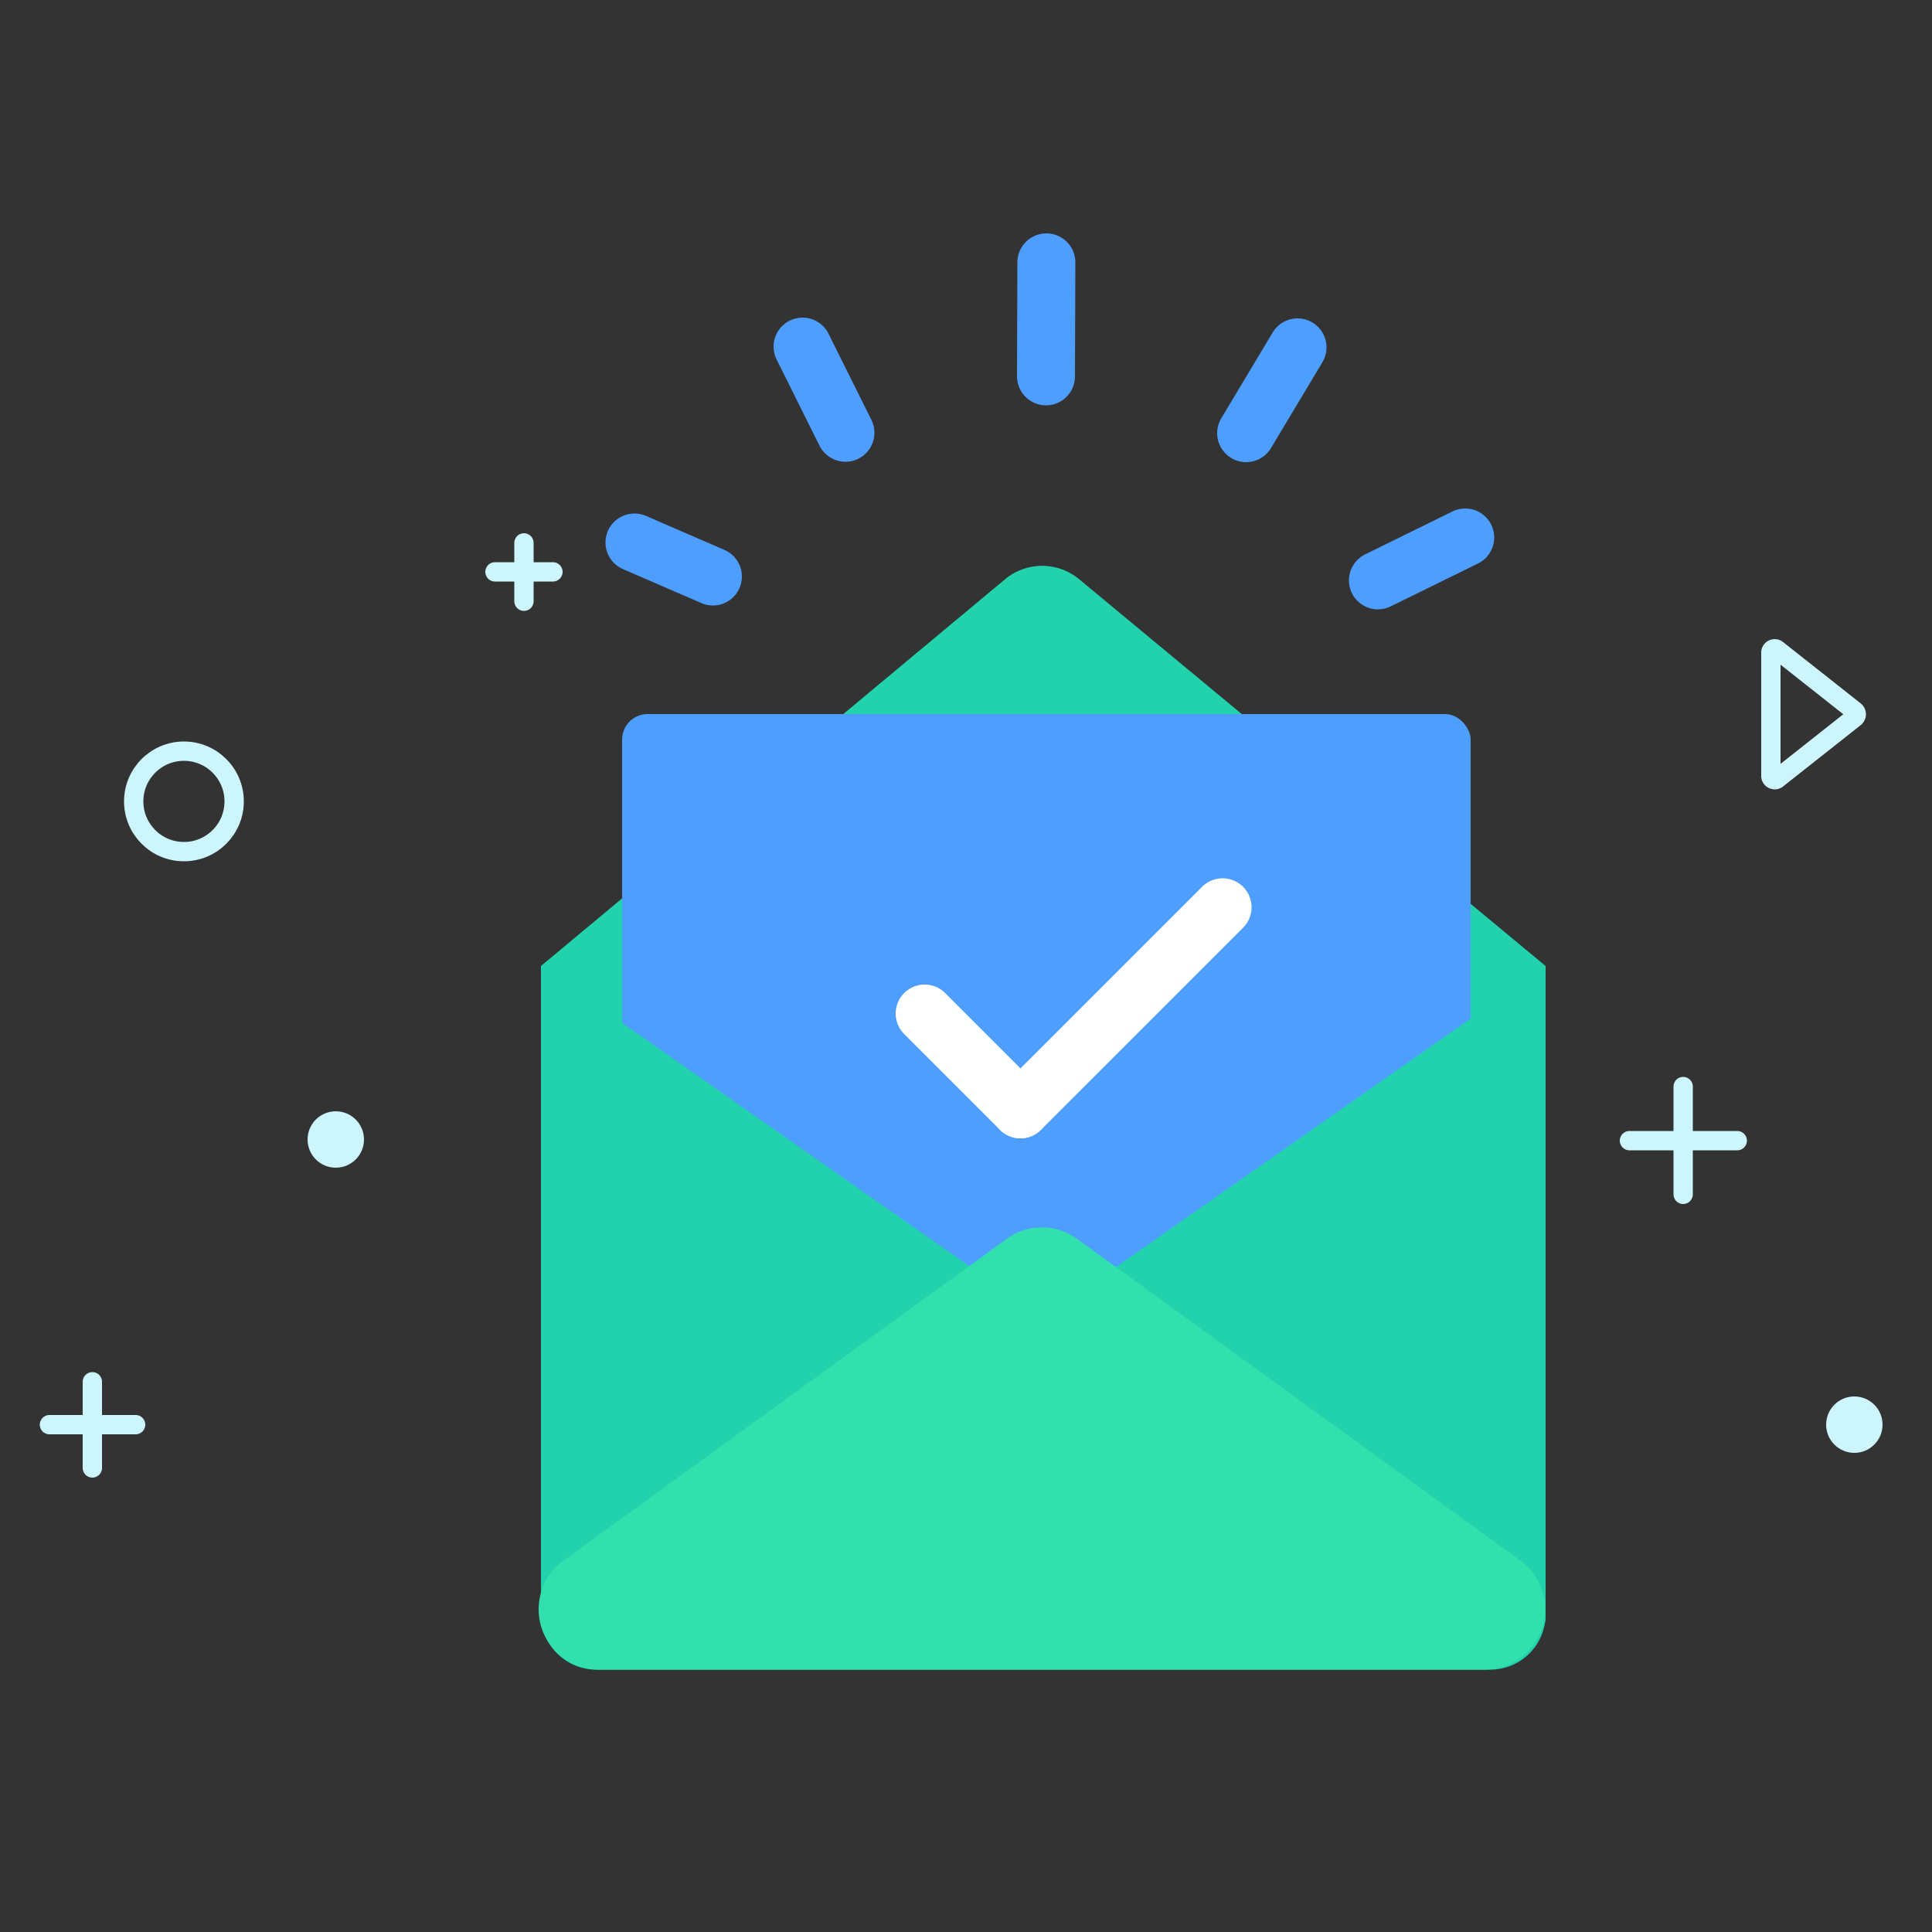 <svg xmlns="http://www.w3.org/2000/svg" viewBox="0 0 50 50"><rect x="0" y="0" width="50" height="50" fill="#333333" stroke="none"/><defs><style>.cls-1{isolation:isolate;}.cls-2{fill:#21d2ad;}.cls-3,.cls-5{fill:#4e9eff;}.cls-10,.cls-4,.cls-7,.cls-8{fill:none;stroke-miterlimit:10;}.cls-4{stroke:#fff;}.cls-10,.cls-4,.cls-8{stroke-linecap:round;}.cls-10,.cls-4{stroke-width:1.5px;}.cls-5{opacity:0.4;mix-blend-mode:multiply;}.cls-6{fill:#32e0ad;}.cls-7,.cls-8{stroke:#ccf5fe;stroke-width:0.5px;}.cls-9{fill:#ccf5fe;}.cls-10{stroke:#4e9eff;}</style></defs><g class="cls-1"><g id="Layer_1" data-name="Layer 1"><path class="cls-2" d="M27.94,15,40,25H14L26,15A1.5,1.5,0,0,1,27.94,15Z"/><path class="cls-2" d="M14,25H40a0,0,0,0,1,0,0V41.78a1.43,1.43,0,0,1-1.43,1.43H15.42A1.43,1.43,0,0,1,14,41.78V25A0,0,0,0,1,14,25Z"/><rect class="cls-3" x="16.1" y="18.48" width="21.96" height="19.71" rx="0.66"/><line class="cls-4" x1="23.93" y1="26.23" x2="26.41" y2="28.71"/><line class="cls-4" x1="31.64" y1="23.48" x2="26.41" y2="28.71"/><polygon class="cls-5" points="23.37 34.7 26.48 32.49 16.1 26.48 23.37 34.7"/><polygon class="cls-5" points="30.78 34.55 27.67 32.34 38.05 26.33 30.78 34.55"/><path class="cls-2" d="M27,34.11,15.15,42.4A.75.75,0,0,1,14,41.79V25Z"/><path class="cls-2" d="M27,34.11,38.79,42.4A.74.74,0,0,0,40,41.79V25Z"/><path class="cls-6" d="M27.86,32.05l11.49,8.34a1.56,1.56,0,0,1-.91,2.82H15.5a1.56,1.56,0,0,1-.92-2.82l11.49-8.34A1.55,1.55,0,0,1,27.86,32.05Z"/><path class="cls-7" d="M48,18.57l-2,1.58a.1.1,0,0,1-.17-.08V16.9a.1.1,0,0,1,.17-.08l2,1.58A.11.11,0,0,1,48,18.57Z"/><line class="cls-8" x1="44.96" y1="29.52" x2="42.17" y2="29.52"/><line class="cls-8" x1="43.56" y1="28.12" x2="43.56" y2="30.91"/><line class="cls-8" x1="3.51" y1="36.87" x2="1.28" y2="36.87"/><line class="cls-8" x1="2.39" y1="35.76" x2="2.39" y2="37.99"/><line class="cls-8" x1="14.31" y1="14.8" x2="12.81" y2="14.8"/><line class="cls-8" x1="13.56" y1="14.05" x2="13.56" y2="15.56"/><circle class="cls-9" cx="47.99" cy="36.87" r="0.73"/><circle class="cls-9" cx="8.69" cy="29.49" r="0.73"/><circle class="cls-7" cx="4.76" cy="20.74" r="1.3"/><line class="cls-10" x1="16.42" y1="14.04" x2="18.45" y2="14.92"/><line class="cls-10" x1="20.77" y1="8.97" x2="21.88" y2="11.2"/><line class="cls-10" x1="27.08" y1="6.79" x2="27.07" y2="9.74"/><line class="cls-10" x1="33.58" y1="8.99" x2="32.25" y2="11.21"/><line class="cls-10" x1="37.92" y1="13.91" x2="35.66" y2="15.02"/></g></g></svg>